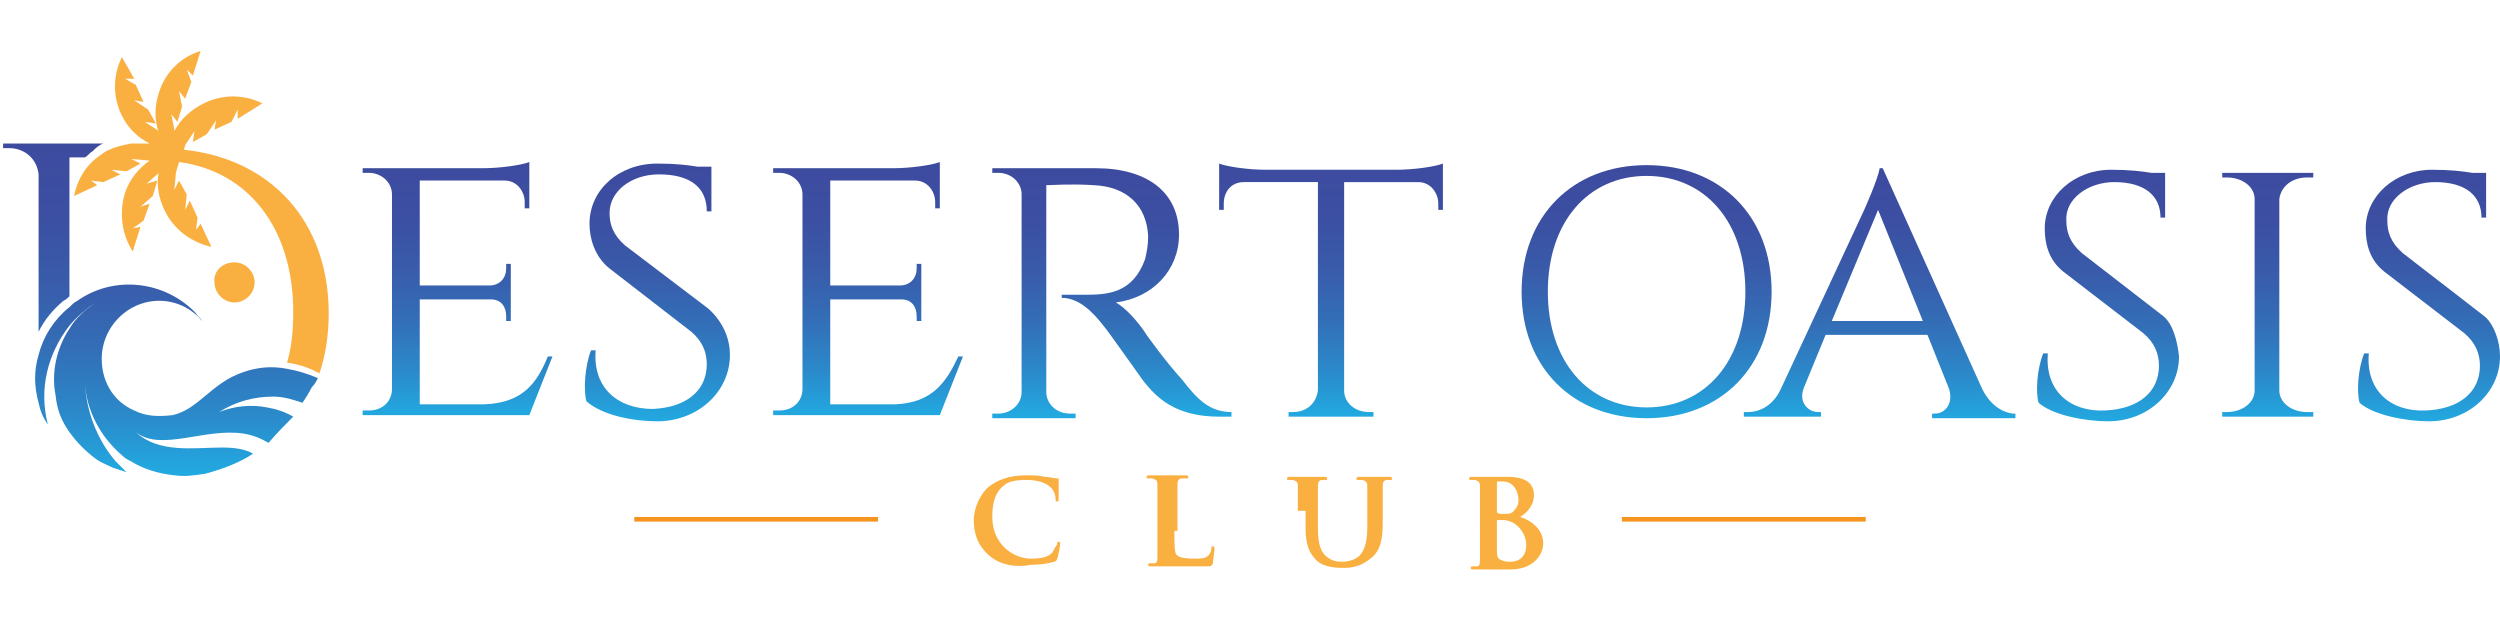 <?xml version="1.0" encoding="UTF-8"?>
<svg xmlns="http://www.w3.org/2000/svg" xmlns:xlink="http://www.w3.org/1999/xlink" version="1.1" id="Layer_2" x="0px" y="0px" viewBox="0 0 162 40" style="enable-background:new 0 0 162 40;" xml:space="preserve">
<style type="text/css">
	.st0{fill:url(#SVGID_1_);}
	.st1{fill:#FAAF41;}
	.st2{fill-rule:evenodd;clip-rule:evenodd;fill:#FAAF41;}
	.st3{fill:url(#SVGID_2_);}
	.st4{fill:url(#SVGID_3_);}
	.st5{fill:url(#SVGID_4_);}
	.st6{fill:url(#SVGID_5_);}
	.st7{fill:url(#SVGID_6_);}
	.st8{fill:url(#SVGID_7_);}
	.st9{fill:url(#SVGID_8_);}
	.st10{fill:#F79420;}
</style>
<g>
	<g>
		<g>
			<linearGradient id="SVGID_1_" gradientUnits="userSpaceOnUse" x1="10.351" y1="30.677" x2="10.351" y2="9.298">
				<stop offset="0" style="stop-color:#22A9E0"></stop>
				<stop offset="0.181" style="stop-color:#2B89CA"></stop>
				<stop offset="0.381" style="stop-color:#336EB7"></stop>
				<stop offset="0.584" style="stop-color:#395BAA"></stop>
				<stop offset="0.789" style="stop-color:#3C4FA2"></stop>
				<stop offset="1" style="stop-color:#3D4B9F"></stop>
			</linearGradient>
			<path class="st0" d="M2.5,11.3c-0.1-1-0.9-1.7-1.9-1.7l-0.4,0l0-0.3h6.5C6.4,9.4,6.2,9.6,6,9.8c-0.2,0.1-0.3,0.3-0.5,0.4h-1v9     c-0.1,0.1-0.2,0.2-0.4,0.3c-0.7,0.6-1.2,1.2-1.6,2V11.3z M20.6,24.5c-0.7-0.3-1.4-0.5-2-0.6c-1-0.2-1.9-0.1-2.8,0.2     c-2.1,0.7-2.9,2.4-4.6,2.8C10.3,27,9.5,27,8.7,26.6c-1.4-0.6-2.2-2-2.1-3.6c0.1-1.5,1.1-2.8,2.5-3.3c1.4-0.5,3-0.1,4,1.1     c-0.1-0.2-0.3-0.3-0.4-0.5c-2-2.1-5.3-2.5-7.7-0.8c-0.2,0.1-0.3,0.2-0.5,0.4c-1,0.8-1.7,1.9-2,3.1c-0.3,1-0.3,2,0,3.1     c0.1,0.5,0.3,1,0.6,1.4c-0.6-2.3,0-4.6,1.4-6.4c0.5-0.6,1.1-1.1,1.7-1.5c-0.7,0.5-1.3,1-1.7,1.7c-0.8,1.2-1.2,2.8-0.9,4.3     C3.7,26.6,4,27.3,4.5,28c0.5,0.7,1.1,1.3,1.8,1.8c0.3,0.2,0.6,0.3,1,0.5c0.3,0.1,0.6,0.2,0.9,0.3c-0.2-0.2-0.5-0.5-0.7-0.7     c-1.2-1.4-1.9-3.2-2-5.1c0.1,1.8,1,3.5,2.4,4.7c0.2,0.2,0.4,0.3,0.6,0.4c0.8,0.5,1.8,0.8,2.8,0.9c0.7,0.1,1.3,0,2-0.1     c1.1-0.3,2.2-0.7,3.1-1.3c0,0,0,0,0,0c-0.5-0.3-1.2-0.4-2-0.4c-1.8,0-4.1,0.4-5.6-1c1.6,1.3,4.5-0.3,7,0.1     c0.6,0.1,1.1,0.3,1.6,0.6C18,28,18.5,27.5,19,27c-0.5-0.3-1.1-0.5-1.7-0.6c-1-0.2-2.1-0.1-3.1,0.3c1.1-0.7,2.3-1,3.5-1     c0.7,0,1.3,0.2,1.9,0.4c0.2-0.3,0.4-0.6,0.6-1C20.4,24.9,20.5,24.7,20.6,24.5C20.6,24.5,20.6,24.5,20.6,24.5z"></path>
		</g>
		<path class="st1" d="M5.9,11.7l0.8,0.1l1.1-0.5L7.2,11l1,0.1l0.9-0.5l-0.6-0.3l1.1,0.1l0.1,0c-0.7,0.5-1.3,1.2-1.6,2.1    c-0.4,1.3-0.2,2.7,0.5,3.8l0.5-1.6l-0.5,0.1l0.7-0.5l0.4-1.1l-0.6,0.2l0.8-0.7l0.3-1l-0.7,0.2l0.8-0.7l0-0.1    c-0.2,0.9,0,1.8,0.4,2.6c0.6,1.2,1.7,2,3,2.3l-0.7-1.5l-0.3,0.4l0.1-0.8l-0.5-1.1l-0.3,0.6l0.1-1l-0.5-0.9l-0.3,0.6l0.1-1.1    c0,0,0.1-0.4,0.2-0.7c4.5,0.6,7.4,4.3,7.4,9.7c0,1.2-0.1,2.3-0.4,3.3c0.7,0.1,1.4,0.3,2.1,0.7c0.4-1.2,0.6-2.5,0.6-3.9    c0-5.9-3.7-10-9.4-10.6c0.1-0.2,0.1-0.3,0.1-0.3l0.6-0.9l-0.1,0.7l0.9-0.5l0.6-0.9l-0.1,0.6l1.1-0.5l0.4-0.8l0,0.6L17,6.7    c-1.2-0.6-2.6-0.6-3.8,0c-0.8,0.4-1.5,1-1.9,1.8l0-0.1l-0.2-1l0.4,0.5l0.3-1l-0.2-1L12,6.4l0.4-1.1l-0.3-0.8l0.4,0.4l0.5-1.6    c-1.3,0.4-2.3,1.4-2.7,2.7c-0.3,0.9-0.3,1.8,0,2.6l0-0.1L9.4,7.9L10.1,8L9.6,7.1L8.7,6.5l0.6,0.1L8.8,5.5L8.1,5.1l0.6,0L7.9,3.7    c-0.6,1.2-0.6,2.6,0,3.8c0.4,0.8,1,1.4,1.8,1.8c0,0,0,0,0,0c-0.1,0-0.1,0-0.2,0c-0.3,0-0.7,0-1,0C8,9.4,7.5,9.5,7.1,9.7    C6.8,9.8,6.6,10,6.3,10.2c-0.8,0.6-1.3,1.5-1.5,2.5L6.3,12L5.9,11.7z"></path>
		<path class="st2" d="M15.2,17c0.7,0,1.3,0.6,1.3,1.3c0,0.7-0.6,1.3-1.3,1.3c-0.7,0-1.3-0.6-1.3-1.3C13.8,17.6,14.4,17,15.2,17    L15.2,17z"></path>
	</g>
	<linearGradient id="SVGID_2_" gradientUnits="userSpaceOnUse" x1="29.675" y1="26.932" x2="29.675" y2="10.565">
		<stop offset="0" style="stop-color:#22A9E0"></stop>
		<stop offset="0.181" style="stop-color:#2B89CA"></stop>
		<stop offset="0.381" style="stop-color:#336EB7"></stop>
		<stop offset="0.584" style="stop-color:#395BAA"></stop>
		<stop offset="0.789" style="stop-color:#3C4FA2"></stop>
		<stop offset="1" style="stop-color:#3D4B9F"></stop>
	</linearGradient>
	<path class="st3" d="M35.5,23.1h0.3l-1.5,3.8H23.5l0-0.3l0.4,0c0.9,0,1.5-0.6,1.5-1.4V12.6c0-0.8-0.7-1.4-1.5-1.4l-0.4,0l0-0.3h7.8   c1.1,0,2.5-0.2,3-0.4v3l-0.3,0l0-0.4c0-0.7-0.5-1.4-1.3-1.4h-5.5v6.8h4.5c0.7,0,1.1-0.5,1.1-1.1l0-0.3l0.3,0v3.7l-0.3,0l0-0.3   c0-0.6-0.3-1.1-1-1.1h-4.6v6.8h4.2C33.9,26.1,34.8,24.8,35.5,23.1z"></path>
	<linearGradient id="SVGID_3_" gradientUnits="userSpaceOnUse" x1="42.614" y1="27.304" x2="42.614" y2="10.61">
		<stop offset="0" style="stop-color:#22A9E0"></stop>
		<stop offset="0.181" style="stop-color:#2B89CA"></stop>
		<stop offset="0.381" style="stop-color:#336EB7"></stop>
		<stop offset="0.584" style="stop-color:#395BAA"></stop>
		<stop offset="0.789" style="stop-color:#3C4FA2"></stop>
		<stop offset="1" style="stop-color:#3D4B9F"></stop>
	</linearGradient>
	<path class="st4" d="M47.3,23c0,2.4-2.1,4.3-4.7,4.3c-1.6,0-3.6-0.4-4.6-1.3c-0.2-0.7-0.1-2.3,0.3-3.3h0.3   c-0.2,2.4,1.4,3.8,3.7,3.8c2.2-0.1,3.5-1.2,3.5-2.9c0-0.8-0.3-1.5-1-2.1l-5.3-4.1c-1-0.8-1.3-2-1.3-2.9c0-2.2,1.9-3.9,4.4-3.9   c1.2,0,2,0.1,2.6,0.2h0.9l0,0.3h0l0,2.6h-0.3c0-1.5-1-2.4-3.1-2.4c-1.8,0-3.2,1.1-3.2,2.5c0,0.7,0.2,1.4,1,2.1l5.4,4.1   C46.9,20.9,47.3,22,47.3,23z"></path>
	<linearGradient id="SVGID_4_" gradientUnits="userSpaceOnUse" x1="56.225" y1="26.932" x2="56.225" y2="10.565">
		<stop offset="0" style="stop-color:#22A9E0"></stop>
		<stop offset="0.181" style="stop-color:#2B89CA"></stop>
		<stop offset="0.381" style="stop-color:#336EB7"></stop>
		<stop offset="0.584" style="stop-color:#395BAA"></stop>
		<stop offset="0.789" style="stop-color:#3C4FA2"></stop>
		<stop offset="1" style="stop-color:#3D4B9F"></stop>
	</linearGradient>
	<path class="st5" d="M62.1,23.1h0.3l-1.5,3.8H50.1l0-0.3l0.4,0c0.9,0,1.5-0.6,1.5-1.4V12.6c0-0.8-0.7-1.4-1.5-1.4l-0.4,0l0-0.3h7.8   c1.1,0,2.5-0.2,3-0.4v3l-0.3,0l0-0.4c0-0.7-0.5-1.4-1.3-1.4h-5.5v6.8h4.5c0.7,0,1.1-0.5,1.1-1.1l0-0.3l0.3,0v3.7l-0.3,0l0-0.3   c0-0.6-0.3-1.1-1-1.1h-4.6v6.8h4.2C60.4,26.1,61.3,24.8,62.1,23.1z"></path>
	<linearGradient id="SVGID_5_" gradientUnits="userSpaceOnUse" x1="72.025" y1="26.932" x2="72.025" y2="10.982">
		<stop offset="0" style="stop-color:#22A9E0"></stop>
		<stop offset="0.181" style="stop-color:#2B89CA"></stop>
		<stop offset="0.381" style="stop-color:#336EB7"></stop>
		<stop offset="0.584" style="stop-color:#395BAA"></stop>
		<stop offset="0.789" style="stop-color:#3C4FA2"></stop>
		<stop offset="1" style="stop-color:#3D4B9F"></stop>
	</linearGradient>
	<path class="st6" d="M79.8,26.7v0.3H79c-2.9,0-4.1-1.3-4.9-2.3c-0.3-0.4-2.4-3.4-2.6-3.6c-0.7-0.9-1.6-1.8-2.7-1.8v-0.2   c0,0,0.7,0,1.5,0c1.5,0,3.1-0.1,3.9-2.3c0.1-0.4,0.2-0.9,0.2-1.5c-0.1-2-1.4-3.2-3.5-3.3c-1.5-0.1-2.8,0-3.1,0v13.4   c0,0.8,0.7,1.4,1.5,1.4l0.4,0l0,0.3h-5.4l0-0.3l0.4,0c0.8,0,1.5-0.6,1.5-1.4V12.6c0-0.8-0.7-1.4-1.5-1.4l-0.4,0l0-0.3h6.7   c3.4,0,5.4,1.6,5.4,4.3c0,2.3-1.7,4.1-4.1,4.4c0.6,0.3,1.5,1.3,2,2.1c0,0,1.2,1.7,2.3,2.9h0C77.6,25.9,78.4,26.7,79.8,26.7z"></path>
	<linearGradient id="SVGID_6_" gradientUnits="userSpaceOnUse" x1="86.217" y1="26.932" x2="86.217" y2="10.537">
		<stop offset="0" style="stop-color:#22A9E0"></stop>
		<stop offset="0.181" style="stop-color:#2B89CA"></stop>
		<stop offset="0.381" style="stop-color:#336EB7"></stop>
		<stop offset="0.584" style="stop-color:#395BAA"></stop>
		<stop offset="0.789" style="stop-color:#3C4FA2"></stop>
		<stop offset="1" style="stop-color:#3D4B9F"></stop>
	</linearGradient>
	<path class="st7" d="M90.5,11c1.1,0,2.5-0.2,3-0.4v3l-0.3,0l0-0.4c0-0.7-0.5-1.4-1.3-1.4h-4.8v13.5c0,0.8,0.7,1.4,1.6,1.4l0.3,0   l0,0.3h-5.5l0-0.3l0.3,0c0.9,0,1.5-0.6,1.6-1.4V11.8h-4.8c-0.8,0-1.3,0.6-1.3,1.4l0,0.4l-0.3,0v-3c0.5,0.2,1.9,0.4,3,0.4l0,0   L90.5,11L90.5,11L90.5,11z"></path>
</g>
<g>
	<linearGradient id="SVGID_7_" gradientUnits="userSpaceOnUse" x1="137.525" y1="27.302" x2="137.525" y2="10.881">
		<stop offset="0" style="stop-color:#22A9E0"></stop>
		<stop offset="0.181" style="stop-color:#2B89CA"></stop>
		<stop offset="0.381" style="stop-color:#336EB7"></stop>
		<stop offset="0.584" style="stop-color:#395BAA"></stop>
		<stop offset="0.789" style="stop-color:#3C4FA2"></stop>
		<stop offset="1" style="stop-color:#3D4B9F"></stop>
	</linearGradient>
	<path class="st8" d="M128.4,25.1L122,10.9h-0.2c-0.1,0.7-1,2.7-1,2.7l-5.4,11.6c-0.5,1.1-1.4,1.5-2.1,1.5H113v0.3h5v-0.3h-0.2   c-0.6,0-1.3-0.6-0.9-1.6l1.4-3.4h6.6l1.4,3.5c0.3,1-0.3,1.6-0.9,1.6h-0.2v0.3h5.4v-0.3l-0.2,0C129.7,26.7,128.9,26.2,128.4,25.1z    M118.7,20.8l3-7.2l2.9,7.2H118.7z M141.2,23.1c0,2.3-2,4.2-4.6,4.2c-1.5,0-3.6-0.4-4.5-1.2c-0.2-0.7-0.1-2.2,0.3-3.2h0.3   c-0.2,2.4,1.4,3.8,3.7,3.7c2.2-0.1,3.5-1.2,3.5-2.9c0-0.8-0.3-1.5-1-2.1l-5.2-4c-1-0.8-1.2-1.9-1.2-2.8c0-2.1,1.9-3.8,4.3-3.8   c1.2,0,2,0.1,2.6,0.2h0.9l0,0.3h0l0,2.6h-0.3c0-1.4-1-2.3-3-2.3c-1.7,0-3.2,1.1-3.1,2.5c0,0.7,0.2,1.4,1,2.1l5.3,4.1   C140.8,21,141.1,22.1,141.2,23.1z M149.9,26.7l0,0.3H144l0-0.3l0.3,0c1,0,1.8-0.6,1.8-1.4V12.9h0c0-0.8-0.8-1.4-1.8-1.4l-0.3,0   l0-0.3h5.9l0,0.3l-0.4,0c-1,0-1.7,0.6-1.8,1.4v12.4c0,0.8,0.8,1.4,1.8,1.4L149.9,26.7z M162,23.1c0,2.3-2,4.2-4.6,4.2   c-1.5,0-3.6-0.4-4.5-1.2c-0.2-0.7-0.1-2.2,0.3-3.2h0.3c-0.2,2.4,1.4,3.8,3.7,3.7c2.2-0.1,3.5-1.2,3.5-2.9c0-0.8-0.3-1.5-1-2.1   l-5.2-4c-1-0.8-1.2-1.9-1.2-2.8c0-2.1,1.9-3.8,4.3-3.8c1.2,0,2,0.1,2.6,0.2h0.9l0,0.3h0l0,2.6h-0.3c0-1.4-1-2.3-3-2.3   c-1.7,0-3.2,1.1-3.1,2.5c0,0.7,0.2,1.4,1,2.1l5.3,4.1C161.6,21,162,22.1,162,23.1z"></path>
	<linearGradient id="SVGID_8_" gradientUnits="userSpaceOnUse" x1="106.674" y1="27.118" x2="106.674" y2="10.698">
		<stop offset="0" style="stop-color:#22A9E0"></stop>
		<stop offset="0.181" style="stop-color:#2B89CA"></stop>
		<stop offset="0.381" style="stop-color:#336EB7"></stop>
		<stop offset="0.584" style="stop-color:#395BAA"></stop>
		<stop offset="0.789" style="stop-color:#3C4FA2"></stop>
		<stop offset="1" style="stop-color:#3D4B9F"></stop>
	</linearGradient>
	<path class="st9" d="M106.7,10.7c-4.8,0-8.1,3.3-8.1,8.2s3.3,8.2,8.1,8.2c4.8,0,8.1-3.3,8.1-8.2S111.5,10.7,106.7,10.7z    M106.7,26.4c-3.8,0-6.4-3-6.4-7.5c0-4.5,2.6-7.5,6.4-7.5c3.8,0,6.4,3,6.4,7.5C113.1,23.4,110.5,26.4,106.7,26.4z"></path>
</g>
<g>
	<g>
		<rect x="41.1" y="33.5" class="st10" width="15.8" height="0.3"></rect>
		<rect x="105.1" y="33.5" class="st10" width="15.8" height="0.3"></rect>
	</g>
	<g>
		<path class="st1" d="M64.1,36c-0.8-0.7-1-1.5-1-2.3c0-0.5,0.2-1.4,0.9-2.1c0.6-0.5,1.4-0.8,2.5-0.8c0.5,0,0.8,0,1.2,0.1    c0.3,0,0.6,0.1,0.8,0.1c0.1,0,0.1,0,0.1,0.1c0,0.1,0,0.2,0,0.4c0,0.3,0,0.7,0,0.8c0,0.1,0,0.2-0.1,0.2c-0.1,0-0.1-0.1-0.1-0.2    c0-0.2-0.1-0.5-0.3-0.7c-0.3-0.3-0.8-0.5-1.6-0.5c-0.7,0-1.2,0.1-1.5,0.4c-0.6,0.5-0.7,1.3-0.7,2c0,1.8,1.4,2.7,2.5,2.7    c0.7,0,1.1-0.1,1.4-0.4c0.1-0.2,0.2-0.4,0.3-0.5c0-0.1,0-0.2,0.1-0.2c0.1,0,0.1,0.1,0.1,0.1c0,0.1-0.1,0.8-0.2,1    c0,0.1-0.1,0.2-0.2,0.2c-0.3,0.1-0.9,0.2-1.5,0.2C65.8,36.8,64.8,36.6,64.1,36z"></path>
		<path class="st1" d="M76.1,34.4c0,1,0,1.5,0.2,1.6c0.1,0.1,0.4,0.2,1.1,0.2c0.4,0,0.7,0,0.9-0.2c0.1-0.1,0.2-0.3,0.2-0.5    c0-0.1,0-0.1,0.1-0.1c0.1,0,0.1,0.1,0.1,0.2c0,0.1-0.1,0.7-0.1,0.9c-0.1,0.2-0.1,0.2-0.5,0.2c-0.6,0-1,0-1.4,0c-0.4,0-0.7,0-1.1,0    c-0.2,0-0.7,0-1,0c-0.1,0-0.2,0-0.2-0.1c0,0,0-0.1,0.1-0.1c0.1,0,0.2,0,0.3,0c0.2,0,0.2-0.2,0.2-0.4c0-0.3,0-0.9,0-1.7v-1.4    c0-1.2,0-1.4,0-1.6c0-0.3-0.1-0.3-0.3-0.4c-0.1,0-0.2,0-0.3,0c-0.1,0-0.1,0-0.1-0.1c0-0.1,0.1-0.1,0.2-0.1c0.4,0,0.9,0,1.1,0    c0.2,0,0.8,0,1.2,0c0.1,0,0.2,0,0.2,0.1c0,0.1,0,0.1-0.1,0.1c-0.1,0-0.2,0-0.3,0c-0.2,0-0.3,0.1-0.3,0.4c0,0.2,0,0.5,0,1.6V34.4z"></path>
		<path class="st1" d="M84.1,33.1c0-1.2,0-1.4,0-1.6c0-0.3-0.1-0.3-0.3-0.4c-0.1,0-0.2,0-0.3,0c-0.1,0-0.1,0-0.1-0.1    c0-0.1,0.1-0.1,0.2-0.1c0.4,0,1,0,1.2,0c0.2,0,0.7,0,1,0c0.1,0,0.2,0,0.2,0.1c0,0.1,0,0.1-0.1,0.1c-0.1,0-0.1,0-0.2,0    c-0.2,0-0.3,0.1-0.3,0.4c0,0.2,0,0.5,0,1.6v1.1c0,1.1,0.2,1.6,0.6,1.9c0.4,0.3,0.7,0.3,1,0.3c0.3,0,0.8-0.1,1.1-0.4    c0.4-0.4,0.5-1.1,0.5-1.9v-1c0-1.2,0-1.4,0-1.6c0-0.3-0.1-0.3-0.3-0.4c-0.1,0-0.2,0-0.3,0s-0.1,0-0.1-0.1c0-0.1,0.1-0.1,0.2-0.1    c0.4,0,1,0,1,0c0.1,0,0.6,0,0.9,0c0.1,0,0.2,0,0.2,0.1c0,0.1,0,0.1-0.1,0.1c-0.1,0-0.1,0-0.2,0c-0.2,0-0.3,0.1-0.3,0.4    c0,0.2,0,0.5,0,1.6v0.8c0,0.9-0.1,1.8-0.8,2.3c-0.6,0.5-1.2,0.6-1.7,0.6c-0.4,0-1.3,0-1.8-0.5c-0.4-0.4-0.7-0.9-0.7-2.1V33.1z"></path>
		<path class="st1" d="M95.9,33.1c0-1.2,0-1.4,0-1.6c0-0.3-0.1-0.3-0.3-0.4c-0.1,0-0.2,0-0.3,0c-0.1,0-0.1,0-0.1-0.1    c0-0.1,0.1-0.1,0.2-0.1c0.4,0,0.9,0,1.1,0c0.4,0,0.9,0,1.2,0c1.5,0,1.7,0.7,1.7,1.2c0,0.6-0.4,1.1-0.9,1.4    c0.7,0.2,1.5,0.8,1.5,1.7c0,0.8-0.7,1.7-2.1,1.7c-0.1,0-0.4,0-0.6,0c-0.3,0-0.6,0-0.7,0c-0.1,0-0.3,0-0.5,0c-0.2,0-0.4,0-0.6,0    c-0.1,0-0.2,0-0.2-0.1c0,0,0-0.1,0.1-0.1c0.1,0,0.2,0,0.3,0c0.2,0,0.2-0.2,0.2-0.4c0-0.3,0-0.9,0-1.7V33.1z M97,33.2    C97,33.3,97,33.3,97,33.2c0.1,0.1,0.2,0.1,0.4,0.1c0.3,0,0.5,0,0.6-0.1c0.2-0.2,0.4-0.4,0.4-0.8c0-0.5-0.3-1.2-1-1.2    c-0.1,0-0.3,0-0.3,0c-0.1,0-0.1,0-0.1,0.1V33.2z M97,35.5c0,0.5,0,0.7,0.3,0.8c0.2,0.1,0.4,0.1,0.6,0.1c0.4,0,1-0.2,1-1.1    c0-0.4-0.2-1-0.8-1.4c-0.2-0.1-0.4-0.2-0.7-0.2H97c0,0,0,0,0,0.1V35.5z"></path>
	</g>
</g>
</svg>
